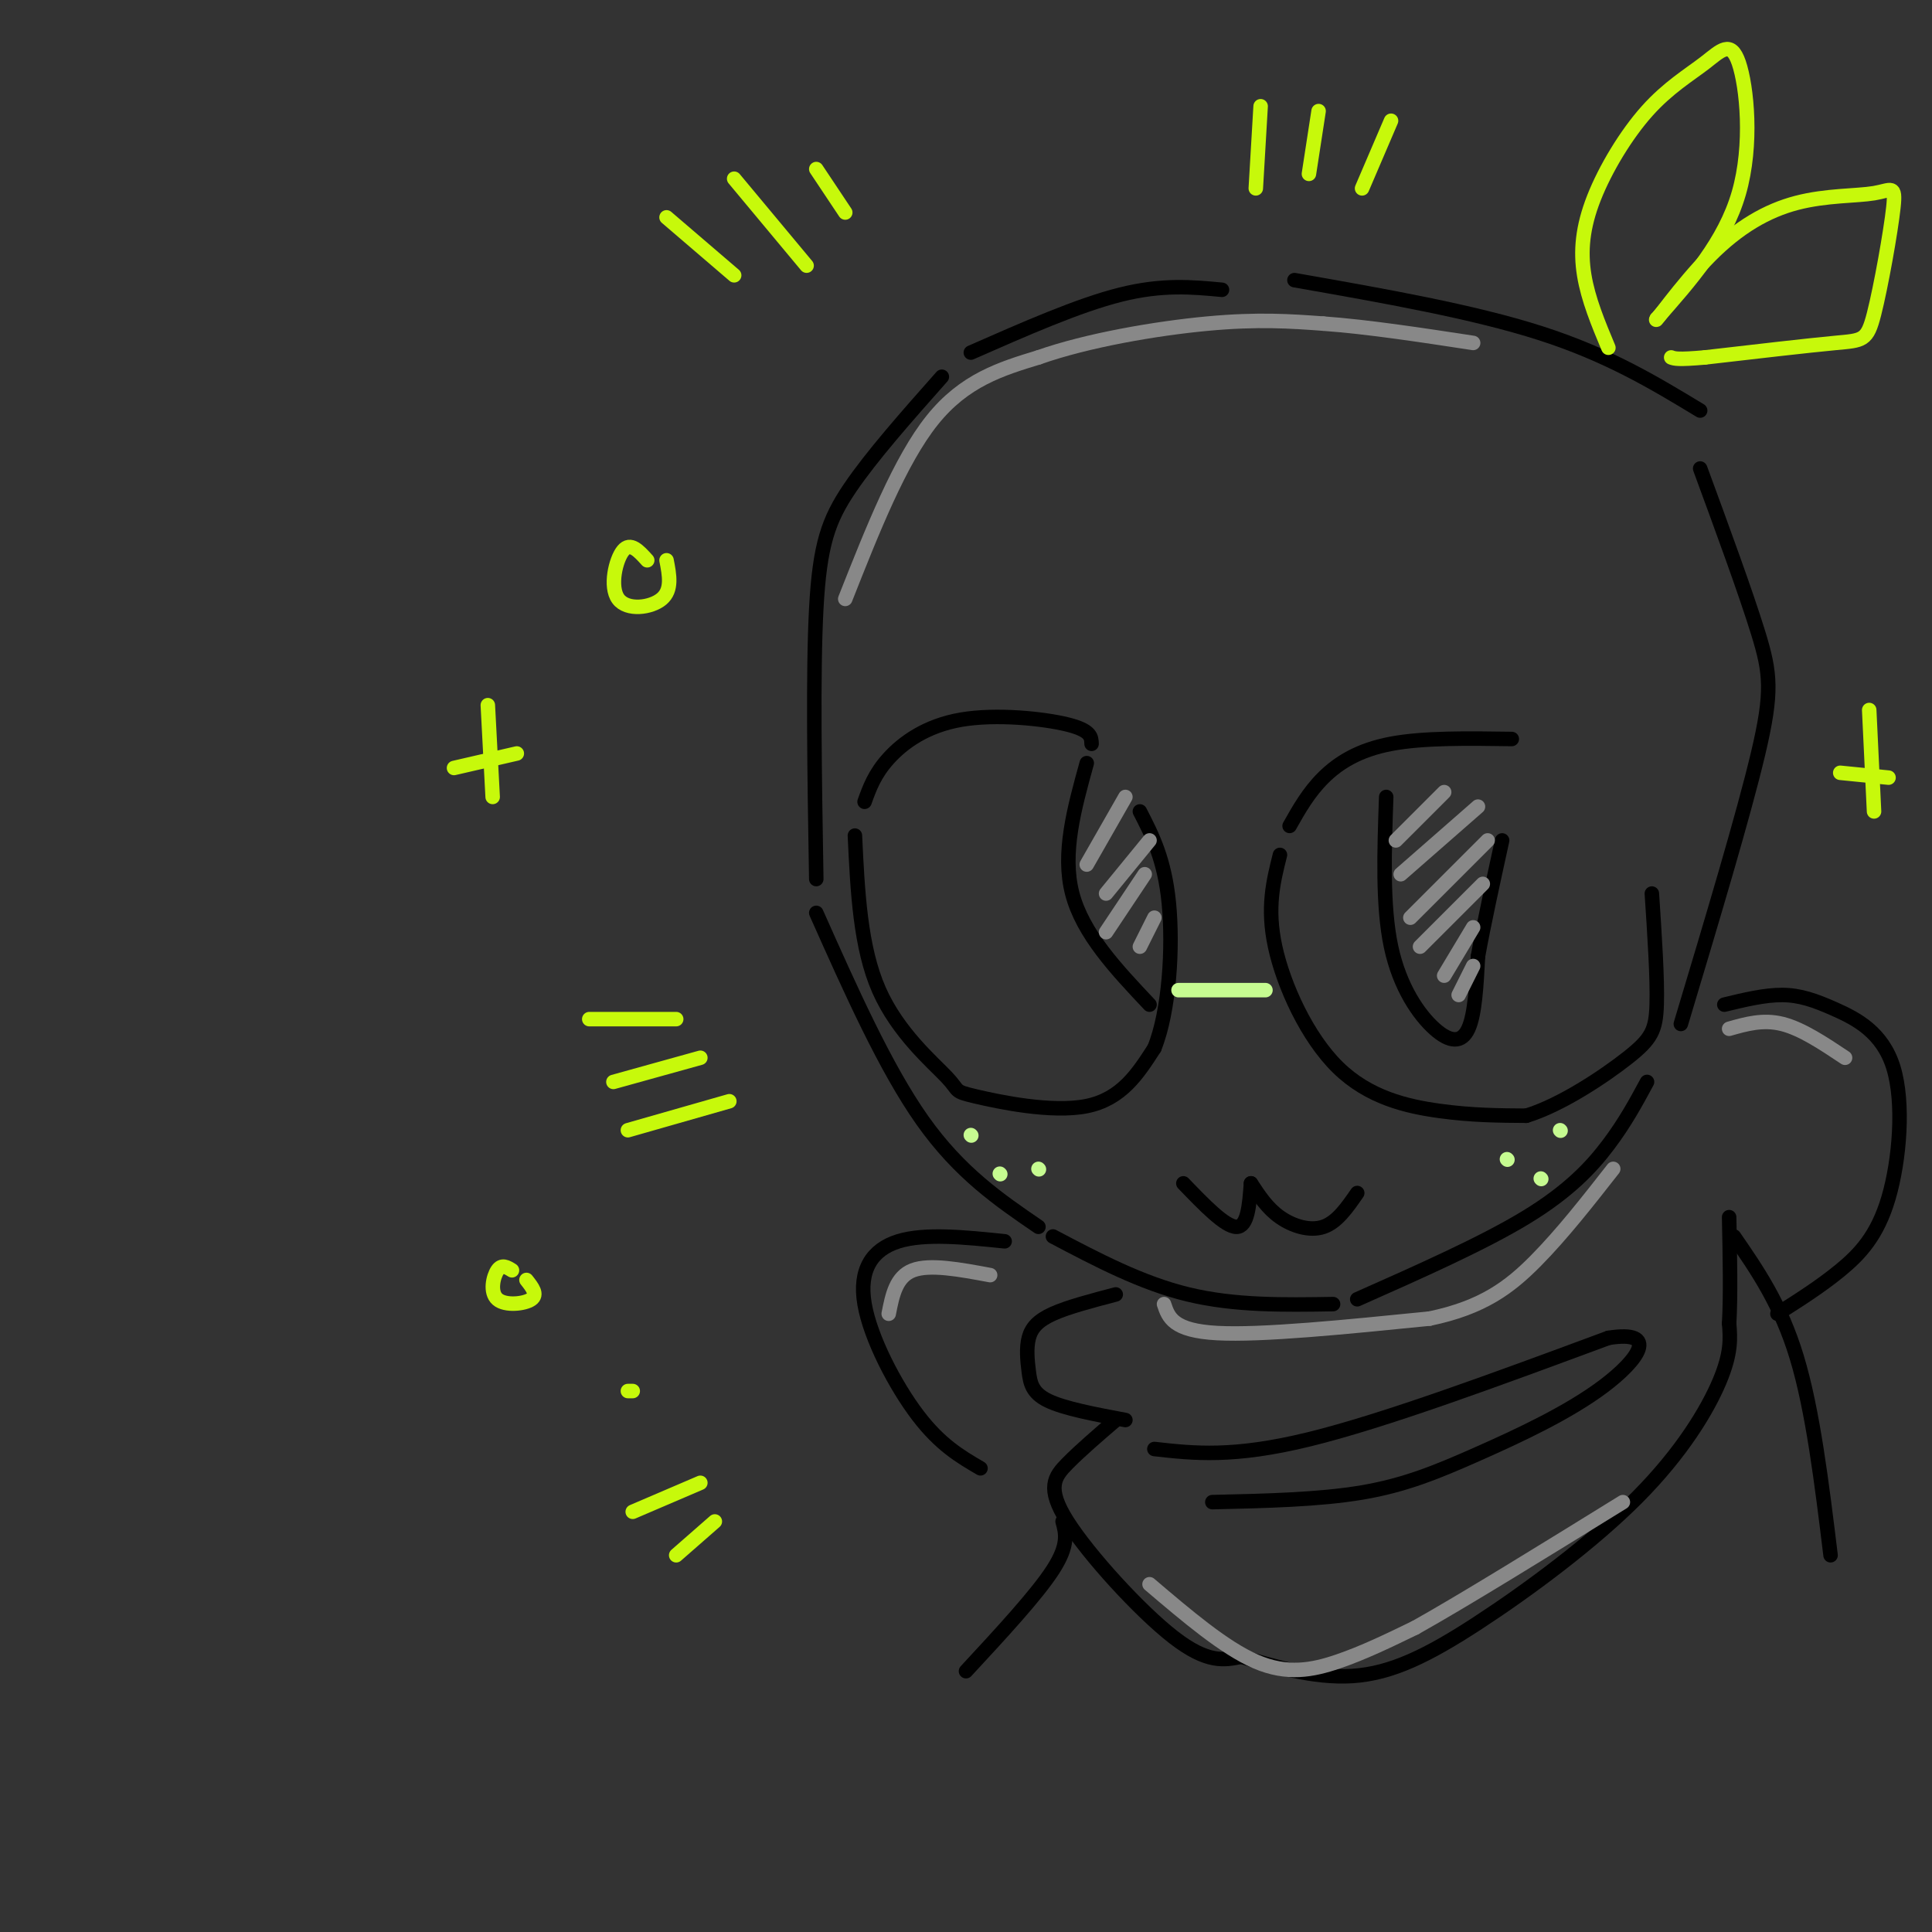 <svg viewBox='0 0 400 400' version='1.1' xmlns='http://www.w3.org/2000/svg' xmlns:xlink='http://www.w3.org/1999/xlink'><rect x="0" y="0" width="400" height="400" fill="#333333" stroke="none"/><g fill='none' stroke='rgb(0,0,0)' stroke-width='3' stroke-linecap='round' stroke-linejoin='round'><path d='M253,60c-6.167,-0.583 -12.333,-1.167 -21,1c-8.667,2.167 -19.833,7.083 -31,12'/><path d='M195,78c-7.244,8.178 -14.489,16.356 -19,23c-4.511,6.644 -6.289,11.756 -7,25c-0.711,13.244 -0.356,34.622 0,56'/><path d='M169,189c7.167,16.083 14.333,32.167 22,43c7.667,10.833 15.833,16.417 24,22'/><path d='M218,256c9.167,4.833 18.333,9.667 28,12c9.667,2.333 19.833,2.167 30,2'/><path d='M281,269c13.067,-5.800 26.133,-11.600 35,-17c8.867,-5.400 13.533,-10.400 17,-15c3.467,-4.600 5.733,-8.800 8,-13'/><path d='M348,212c6.489,-21.622 12.978,-43.244 16,-56c3.022,-12.756 2.578,-16.644 0,-25c-2.578,-8.356 -7.289,-21.178 -12,-34'/><path d='M268,58c18.500,3.250 37.000,6.500 51,11c14.000,4.500 23.500,10.250 33,16'/></g>
<g fill='none' stroke='rgb(199,249,11)' stroke-width='3' stroke-linecap='round' stroke-linejoin='round'><path d='M333,72c-2.090,-5.005 -4.180,-10.010 -5,-15c-0.820,-4.990 -0.368,-9.964 2,-16c2.368,-6.036 6.654,-13.134 11,-18c4.346,-4.866 8.753,-7.500 12,-10c3.247,-2.500 5.336,-4.865 7,0c1.664,4.865 2.904,16.962 0,27c-2.904,10.038 -9.952,18.019 -17,26'/><path d='M343,66c-0.992,1.724 5.028,-6.967 11,-13c5.972,-6.033 11.895,-9.409 18,-11c6.105,-1.591 12.390,-1.399 16,-2c3.610,-0.601 4.545,-1.996 4,3c-0.545,4.996 -2.570,16.384 -4,22c-1.430,5.616 -2.266,5.462 -8,6c-5.734,0.538 -16.367,1.769 -27,3'/><path d='M353,74c-5.667,0.500 -6.333,0.250 -7,0'/></g>
<g fill='none' stroke='rgb(0,0,0)' stroke-width='3' stroke-linecap='round' stroke-linejoin='round'><path d='M226,154c-0.042,-1.393 -0.083,-2.786 -5,-4c-4.917,-1.214 -14.708,-2.250 -22,-1c-7.292,1.250 -12.083,4.786 -15,8c-2.917,3.214 -3.958,6.107 -5,9'/><path d='M177,173c0.549,11.573 1.097,23.145 5,32c3.903,8.855 11.159,14.992 14,18c2.841,3.008 1.265,2.887 6,4c4.735,1.113 15.781,3.461 23,2c7.219,-1.461 10.609,-6.730 14,-12'/><path d='M239,217c3.111,-7.689 3.889,-20.911 3,-30c-0.889,-9.089 -3.444,-14.044 -6,-19'/><path d='M225,158c-2.583,9.333 -5.167,18.667 -3,27c2.167,8.333 9.083,15.667 16,23'/><path d='M313,153c-9.156,-0.133 -18.311,-0.267 -25,1c-6.689,1.267 -10.911,3.933 -14,7c-3.089,3.067 -5.044,6.533 -7,10'/><path d='M265,177c-1.375,5.464 -2.750,10.929 -1,19c1.750,8.071 6.625,18.750 13,25c6.375,6.250 14.250,8.071 21,9c6.750,0.929 12.375,0.964 18,1'/><path d='M316,231c7.167,-2.179 16.083,-8.125 21,-12c4.917,-3.875 5.833,-5.679 6,-11c0.167,-5.321 -0.417,-14.161 -1,-23'/><path d='M287,165c-0.399,11.268 -0.798,22.536 1,31c1.798,8.464 5.792,14.125 9,17c3.208,2.875 5.631,2.964 7,0c1.369,-2.964 1.685,-8.982 2,-15'/><path d='M306,198c1.167,-6.500 3.083,-15.250 5,-24'/><path d='M245,245c4.333,4.500 8.667,9.000 11,9c2.333,0.000 2.667,-4.500 3,-9'/><path d='M259,245c1.689,2.578 3.378,5.156 6,7c2.622,1.844 6.178,2.956 9,2c2.822,-0.956 4.911,-3.978 7,-7'/><path d='M231,268c-4.935,1.295 -9.869,2.590 -13,4c-3.131,1.410 -4.458,2.935 -5,5c-0.542,2.065 -0.300,4.671 0,7c0.300,2.329 0.657,4.380 4,6c3.343,1.620 9.671,2.810 16,4'/><path d='M231,294c-3.655,3.137 -7.310,6.274 -10,9c-2.690,2.726 -4.417,5.042 0,12c4.417,6.958 14.976,18.560 22,24c7.024,5.440 10.512,4.720 14,4'/><path d='M257,343c6.262,1.862 14.918,4.518 23,4c8.082,-0.518 15.589,-4.211 26,-11c10.411,-6.789 23.726,-16.674 33,-26c9.274,-9.326 14.507,-18.093 17,-24c2.493,-5.907 2.247,-8.953 2,-12'/><path d='M358,274c0.333,-5.667 0.167,-13.833 0,-22'/><path d='M239,300c8.167,0.917 16.333,1.833 32,-2c15.667,-3.833 38.833,-12.417 62,-21'/><path d='M333,277c10.657,-1.711 6.300,4.510 -1,10c-7.300,5.490 -17.542,10.247 -26,14c-8.458,3.753 -15.131,6.501 -24,8c-8.869,1.499 -19.935,1.750 -31,2'/><path d='M208,257c-8.256,-0.851 -16.512,-1.702 -22,0c-5.488,1.702 -8.208,5.958 -7,13c1.208,7.042 6.345,16.869 11,23c4.655,6.131 8.827,8.565 13,11'/><path d='M357,208c4.182,-1.012 8.365,-2.024 12,-2c3.635,0.024 6.723,1.084 11,3c4.277,1.916 9.744,4.689 12,12c2.256,7.311 1.300,19.161 -1,27c-2.300,7.839 -5.943,11.668 -10,15c-4.057,3.332 -8.529,6.166 -13,9'/><path d='M220,315c0.667,2.417 1.333,4.833 -2,10c-3.333,5.167 -10.667,13.083 -18,21'/><path d='M359,256c4.833,7.000 9.667,14.000 13,25c3.333,11.000 5.167,26.000 7,41'/></g>
<g fill='none' stroke='rgb(198,251,145)' stroke-width='3' stroke-linecap='round' stroke-linejoin='round'><path d='M244,205c0.000,0.000 18.000,0.000 18,0'/><path d='M207,243c0.000,0.000 0.100,0.100 0.1,0.1'/><path d='M201,235c0.000,0.000 0.100,0.100 0.1,0.1'/><path d='M215,242c0.000,0.000 0.100,0.100 0.1,0.1'/><path d='M312,240c0.000,0.000 0.100,0.100 0.1,0.1'/><path d='M323,234c0.000,0.000 0.100,0.100 0.1,0.1'/><path d='M319,244c0.000,0.000 0.100,0.100 0.1,0.1'/></g>
<g fill='none' stroke='rgb(136,136,136)' stroke-width='3' stroke-linecap='round' stroke-linejoin='round'><path d='M241,270c0.917,2.750 1.833,5.500 11,6c9.167,0.500 26.583,-1.250 44,-3'/><path d='M296,273c11.022,-2.289 16.578,-6.511 22,-12c5.422,-5.489 10.711,-12.244 16,-19'/><path d='M238,328c7.756,6.600 15.511,13.200 22,16c6.489,2.800 11.711,1.800 17,0c5.289,-1.800 10.644,-4.400 16,-7'/><path d='M293,337c9.833,-5.500 26.417,-15.750 43,-26'/><path d='M358,213c3.500,-1.000 7.000,-2.000 11,-1c4.000,1.000 8.500,4.000 13,7'/><path d='M205,264c-6.250,-1.167 -12.500,-2.333 -16,-1c-3.500,1.333 -4.250,5.167 -5,9'/><path d='M175,124c5.667,-14.333 11.333,-28.667 18,-37c6.667,-8.333 14.333,-10.667 22,-13'/><path d='M215,74c10.133,-3.578 24.467,-6.022 35,-7c10.533,-0.978 17.267,-0.489 24,0'/><path d='M274,67c9.167,0.667 20.083,2.333 31,4'/><path d='M233,165c0.000,0.000 -8.000,14.000 -8,14'/><path d='M238,174c0.000,0.000 -9.000,11.000 -9,11'/><path d='M237,181c0.000,0.000 -8.000,12.000 -8,12'/><path d='M239,190c0.000,0.000 -3.000,6.000 -3,6'/><path d='M299,164c0.000,0.000 -10.000,10.000 -10,10'/><path d='M306,167c0.000,0.000 -16.000,14.000 -16,14'/><path d='M308,174c0.000,0.000 -16.000,16.000 -16,16'/><path d='M307,183c0.000,0.000 -13.000,13.000 -13,13'/><path d='M305,192c0.000,0.000 -6.000,10.000 -6,10'/><path d='M305,200c0.000,0.000 -3.000,6.000 -3,6'/></g>
<g fill='none' stroke='rgb(199,249,11)' stroke-width='3' stroke-linecap='round' stroke-linejoin='round'><path d='M122,211c0.000,0.000 18.000,0.000 18,0'/><path d='M127,224c0.000,0.000 18.000,-5.000 18,-5'/><path d='M130,234c0.000,0.000 21.000,-6.000 21,-6'/><path d='M138,45c0.000,0.000 14.000,12.000 14,12'/><path d='M152,37c0.000,0.000 15.000,18.000 15,18'/><path d='M169,35c0.000,0.000 6.000,9.000 6,9'/><path d='M261,22c0.000,0.000 -1.000,17.000 -1,17'/><path d='M273,23c0.000,0.000 -2.000,13.000 -2,13'/><path d='M288,25c0.000,0.000 -6.000,14.000 -6,14'/><path d='M145,307c0.000,0.000 -14.000,6.000 -14,6'/><path d='M148,315c0.000,0.000 -8.000,7.000 -8,7'/><path d='M134,116c-1.738,-1.929 -3.476,-3.857 -5,-2c-1.524,1.857 -2.833,7.500 -1,10c1.833,2.500 6.810,1.857 9,0c2.190,-1.857 1.595,-4.929 1,-8'/><path d='M101,146c0.000,0.000 1.000,19.000 1,19'/><path d='M94,159c0.000,0.000 13.000,-3.000 13,-3'/><path d='M387,147c0.000,0.000 1.000,21.000 1,21'/><path d='M381,160c0.000,0.000 10.000,1.000 10,1'/><path d='M106,263c-1.054,-0.655 -2.107,-1.310 -3,0c-0.893,1.310 -1.625,4.583 0,6c1.625,1.417 5.607,0.976 7,0c1.393,-0.976 0.196,-2.488 -1,-4'/><path d='M130,288c0.000,0.000 1.000,0.000 1,0'/></g>
</svg>
